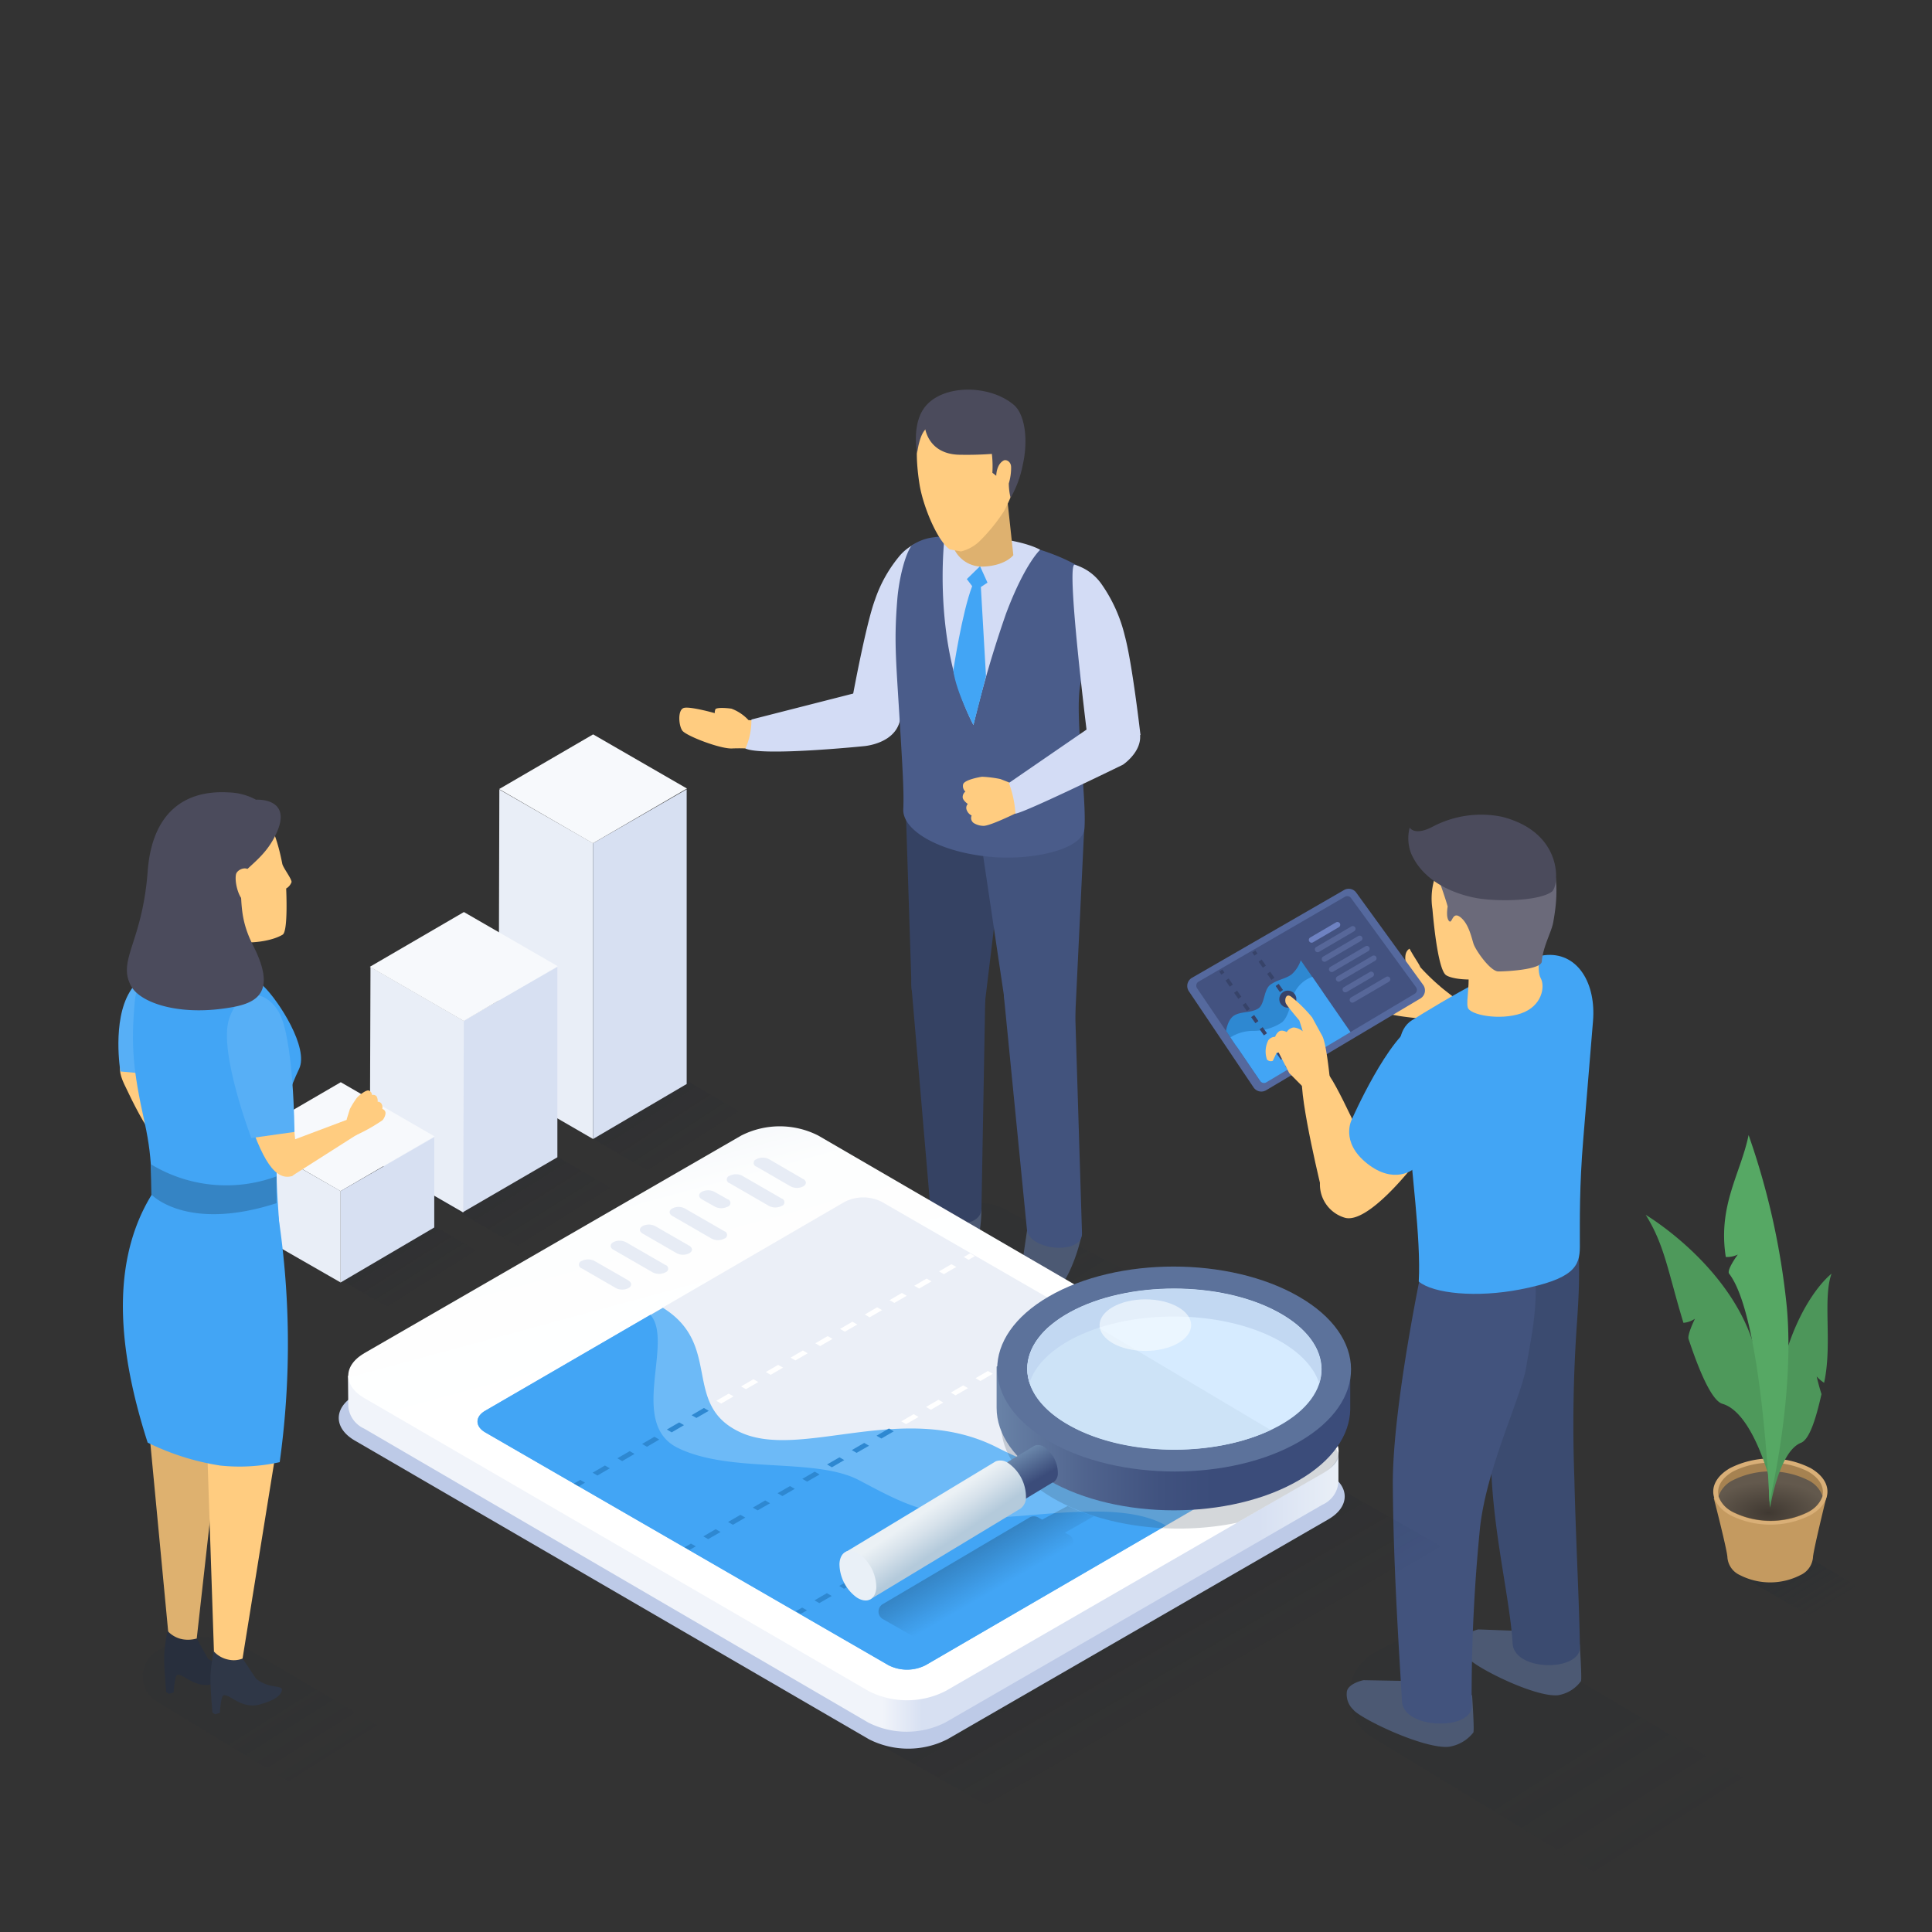 <svg xmlns="http://www.w3.org/2000/svg" xmlns:xlink="http://www.w3.org/1999/xlink" viewBox="0 0 260 260"><rect x="0" y="0" width="260" height="260" fill="#333333" stroke="none"/><defs><style>.cls-1,.cls-17,.cls-18,.cls-19,.cls-25,.cls-26{fill:none;}.cls-11,.cls-2,.cls-3{opacity:0.4;}.cls-2{fill:url(#linear-gradient);}.cls-3{fill:url(#linear-gradient-2);}.cls-4{fill:url(#linear-gradient-3);}.cls-5{fill:url(#linear-gradient-4);}.cls-6{fill:url(#linear-gradient-5);}.cls-7{fill:#e9eef7;}.cls-8{fill:#d7e0f2;}.cls-9{fill:#f7f9fc;}.cls-10{fill:#ffcc80;}.cls-11{fill:url(#linear-gradient-6);}.cls-12{fill:#55699e;}.cls-13{fill:#4c5973;}.cls-14{fill:#435280;}.cls-15{fill:#2e88d1;}.cls-16{fill:#42a5f5;}.cls-17,.cls-18,.cls-19{stroke:#374369;stroke-width:0.5px;}.cls-17,.cls-18,.cls-19,.cls-25,.cls-26{stroke-miterlimit:10;}.cls-18{stroke-dasharray:1 1;}.cls-19{stroke-dasharray:1 1;}.cls-20{fill:#3b4b70;}.cls-21{fill:#42537d;}.cls-22{fill:#6b6a7a;}.cls-23{fill:#374369;}.cls-24{fill:#4b4b5c;}.cls-25{stroke:#6e82c2;}.cls-25,.cls-26{stroke-linecap:round;stroke-width:0.75px;}.cls-26{stroke:#576799;}.cls-27{fill:url(#linear-gradient-7);}.cls-28{fill:#c49a60;}.cls-29{fill:#d9af77;}.cls-30{fill:#a68251;}.cls-31{fill:url(#radial-gradient);}.cls-32{fill:#4e995b;}.cls-33{fill:#4d965a;}.cls-34{fill:#56a864;}.cls-35{fill:#57aff6;}.cls-36{fill:#deb16f;}.cls-37{fill:#282f3d;}.cls-38{fill:#2f3747;}.cls-39{fill:#3584c4;}.cls-40{fill:#d3dcf5;}.cls-41{fill:#354263;}.cls-42{fill:#4a5c8a;}.cls-43{fill:url(#linear-gradient-8);}.cls-44{fill:#bdcae7;}.cls-45{fill:url(#linear-gradient-9);}.cls-46{fill:url(#linear-gradient-10);}.cls-47{fill:#e7ecf5;}.cls-48{fill:#ebeff7;}.cls-49{fill:#6dbaf7;}.cls-50{fill:#fff;}.cls-51{opacity:0.2;}.cls-52{fill:#2a3747;}.cls-53{fill:url(#linear-gradient-11);}.cls-54{fill:url(#linear-gradient-12);}.cls-55{fill:#5c729b;}.cls-56{fill:#d6ebff;}.cls-57{fill:#cde3f7;}.cls-58{fill:#c2d8f2;}.cls-59{fill:#f7fcff;opacity:0.64;}.cls-60{fill:url(#linear-gradient-13);}.cls-61{fill:url(#linear-gradient-14);}.cls-62{fill:#e9f0f7;}</style><linearGradient id="linear-gradient" x1="128.87" y1="220.47" x2="140.74" y2="239.26" gradientTransform="translate(-98.35)" gradientUnits="userSpaceOnUse"><stop offset="0.5" stop-color="#1a2733" stop-opacity="0.2"/><stop offset="0.61" stop-color="#1a2733" stop-opacity="0.14"/><stop offset="1" stop-color="#1a2733" stop-opacity="0"/></linearGradient><linearGradient id="linear-gradient-2" x1="232.85" y1="161.64" x2="244.43" y2="179.98" xlink:href="#linear-gradient"/><linearGradient id="linear-gradient-3" x1="43.66" y1="157.9" x2="55.85" y2="177.14" gradientUnits="userSpaceOnUse"><stop offset="0.53" stop-color="#0b1630" stop-opacity="0.1"/><stop offset="0.9" stop-color="#0b1630" stop-opacity="0"/></linearGradient><linearGradient id="linear-gradient-4" x1="61.1" y1="149.12" x2="73.64" y2="169.11" gradientUnits="userSpaceOnUse"><stop offset="0.47" stop-color="#0b1630" stop-opacity="0.1"/><stop offset="0.9" stop-color="#0b1630" stop-opacity="0"/></linearGradient><linearGradient id="linear-gradient-5" x1="78.69" y1="139.15" x2="91.65" y2="159.14" gradientUnits="userSpaceOnUse"><stop offset="0.46" stop-color="#0b1630" stop-opacity="0.1"/><stop offset="0.88" stop-color="#0b1630" stop-opacity="0"/></linearGradient><linearGradient id="linear-gradient-6" x1="298.93" y1="219.61" x2="318.83" y2="251.11" xlink:href="#linear-gradient"/><linearGradient id="linear-gradient-7" x1="240.98" y1="209.61" x2="246.08" y2="217.9" gradientUnits="userSpaceOnUse"><stop offset="0.08" stop-color="#1a2733" stop-opacity="0.2"/><stop offset="0.26" stop-color="#1a2733" stop-opacity="0.14"/><stop offset="0.85" stop-color="#1a2733" stop-opacity="0"/></linearGradient><radialGradient id="radial-gradient" cx="5422.48" cy="202.71" r="8.04" gradientTransform="matrix(-1, 0, 0, 0.52, 5660.47, 98.17)" gradientUnits="userSpaceOnUse"><stop offset="0" stop-color="#403932"/><stop offset="1" stop-color="#63594d"/></radialGradient><linearGradient id="linear-gradient-8" x1="11.95" y1="214.3" x2="20.17" y2="228.47" gradientTransform="translate(140.56)" gradientUnits="userSpaceOnUse"><stop offset="0" stop-color="#0b1630" stop-opacity="0.1"/><stop offset="1" stop-color="#0b1630" stop-opacity="0"/></linearGradient><linearGradient id="linear-gradient-9" x1="-10209.85" y1="194.33" x2="-10076.55" y2="194.33" gradientTransform="matrix(-1, 0, 0, 1, -10029.72, 0)" gradientUnits="userSpaceOnUse"><stop offset="0" stop-color="#e9eff7"/><stop offset="0.08" stop-color="#d7e0f2"/><stop offset="0.42" stop-color="#d7e0f2"/><stop offset="0.46" stop-color="#f1f4fa"/></linearGradient><linearGradient id="linear-gradient-10" x1="123.46" y1="227" x2="102.33" y2="149.03" gradientUnits="userSpaceOnUse"><stop offset="0.6" stop-color="#fff"/><stop offset="0.89" stop-color="#fdfefe"/><stop offset="0.99" stop-color="#f6f8fb"/><stop offset="1" stop-color="#f5f7fa"/></linearGradient><linearGradient id="linear-gradient-11" x1="-9.14" y1="208.44" x2="-6.11" y2="213.67" gradientTransform="translate(140.56)" gradientUnits="userSpaceOnUse"><stop offset="0" stop-opacity="0.2"/><stop offset="1" stop-opacity="0"/></linearGradient><linearGradient id="linear-gradient-12" x1="134.17" y1="189.46" x2="181.84" y2="189.46" gradientUnits="userSpaceOnUse"><stop offset="0" stop-color="#6a83a8"/><stop offset="0.01" stop-color="#6881a6"/><stop offset="0.25" stop-color="#50648e"/><stop offset="0.46" stop-color="#40527f"/><stop offset="0.61" stop-color="#3b4c7a"/></linearGradient><linearGradient id="linear-gradient-13" x1="131.79" y1="198.63" x2="135.21" y2="204.51" gradientUnits="userSpaceOnUse"><stop offset="0" stop-color="#6d8aad"/><stop offset="0.64" stop-color="#3b4c7a"/></linearGradient><linearGradient id="linear-gradient-14" x1="71.5" y1="5.6" x2="68.4" y2="1.37" gradientTransform="translate(56.39 199.41) rotate(2.09)" gradientUnits="userSpaceOnUse"><stop offset="0" stop-color="#b4cadb"/><stop offset="0.58" stop-color="#d7e2eb"/><stop offset="1" stop-color="#ebf1f5"/></linearGradient></defs><g id="Layer_2" data-name="Layer 2"><g id="Layer_4" data-name="Layer 4"><g id="step2-descovery"><rect class="cls-1" width="260" height="260"/><path class="cls-2" d="M22.27,221.57l-1,.52a4,4,0,0,0-.28,6.83l20.17,12.27,13.46-6.75L33.48,222A11.33,11.33,0,0,0,22.27,221.57Z"/><path class="cls-3" d="M126.25,164.09l-1.36-.45c-2.87,1.51-4.51,3.37-1.77,5.1l21.55,13.12,14.38-7.22-23-11.46C132.41,160.93,130,162.1,126.25,164.09Z"/><polygon class="cls-4" points="53.06 176.42 33.52 165.06 45.84 157.66 65.39 169.03 53.06 176.42"/><polygon class="cls-5" points="70.75 168.34 50.5 156.56 63.37 148.9 83.62 160.67 70.75 168.34"/><polygon class="cls-6" points="88.44 158.28 68.3 146.57 81.17 138.9 101.32 150.61 88.44 158.28"/><polygon class="cls-7" points="79.81 113.48 67.2 106.25 67.09 145.92 79.81 153.28 79.81 113.48"/><polygon class="cls-8" points="92.41 106.22 79.81 113.48 79.81 153.28 92.41 145.88 92.41 106.22"/><polyline class="cls-9" points="92.45 106.12 79.82 98.83 67.17 106.19 79.79 113.49 92.45 106.12"/><polygon class="cls-8" points="75.01 130.13 62.28 137.39 62.28 163.14 75.01 155.74 75.01 130.13"/><polyline class="cls-7" points="62.42 137.38 49.86 130.13 49.77 155.91 62.34 163.17 62.42 137.38"/><polyline class="cls-9" points="75.06 130.03 62.43 122.74 49.77 130.11 62.4 137.4 75.06 130.03"/><polyline class="cls-9" points="58.48 152.93 45.86 145.64 33.2 153.01 45.83 160.3 58.48 152.93"/><polygon class="cls-8" points="58.44 153.04 45.84 160.29 45.84 172.59 58.44 165.19 58.44 153.04"/><polygon class="cls-7" points="45.84 160.29 33.22 153.07 33.15 165.31 45.84 172.59 45.84 160.29"/><path class="cls-10" d="M196.06,134.52s-2-1.52-2.28-1.8a29,29,0,0,1-2.64-2.56c-.14-.41-.86-1.38-1.45-2.49-1.1.63-.32,2.81-.07,3.22s1.15,1.53,1.15,1.53l-3.33.94s-3,1.63-2.05,2.49,5.87,1.22,5.87,1.22Z"/><path class="cls-11" d="M186.75,221.46l-1.65.87a6.62,6.62,0,0,0-.46,11.45l33.82,20.58L241,243l-35.47-20.92A19,19,0,0,0,186.75,221.46Z"/><path class="cls-12" d="M160.39,131.6l20.48-11.82a1.25,1.25,0,0,1,1.65.35l9,12.41a1.26,1.26,0,0,1-.37,1.83l-20.76,12.35a1.26,1.26,0,0,1-1.69-.38L160,133.41A1.27,1.27,0,0,1,160.39,131.6Z"/><path class="cls-13" d="M191.71,226.26l-8.22-.15s-2.25.46-2.25,1.7a2.82,2.82,0,0,0,.88,2.27c.88,1.16,9.39,5.29,12.83,5a5.17,5.17,0,0,0,3.33-1.93c.15-.33-.17-5-.17-5Z"/><path class="cls-13" d="M206.67,219.56l-7.73-.28s-2.11.46-2.11,1.68a2.84,2.84,0,0,0,.82,2.23c.83,1.15,8.81,5.22,12,4.95a4.76,4.76,0,0,0,3.11-1.9c.14-.33-.16-4.93-.16-4.93Z"/><path class="cls-14" d="M161.31,132.1,181,120.68a.63.63,0,0,1,.81.17l8.75,12a.61.61,0,0,1-.18.89l-20,11.91a.61.61,0,0,1-.82-.18L161.1,133A.62.62,0,0,1,161.31,132.1Z"/><path class="cls-15" d="M165,138.74s.2-1.58,1.14-2.11,2.1-.3,3.11-.86.75-2.59,1.75-3.28,2.12-.79,2.85-1.39a4.34,4.34,0,0,0,1.2-1.87l3,4.34-8.32,8.09-3.35-.85Z"/><path class="cls-16" d="M176.61,131.46a4.26,4.26,0,0,0-2.45,2.22c-.49,1.07-.61,3-1.63,3.9a7,7,0,0,1-3.94,1.15,5.75,5.75,0,0,0-3,.87l4,5.88a.61.61,0,0,0,.82.18l11.34-6.76Z"/><line class="cls-17" x1="177.9" y1="141.15" x2="177.61" y2="140.74"/><line class="cls-18" x1="177.04" y1="139.92" x2="169.3" y2="128.87"/><line class="cls-17" x1="169.02" y1="128.46" x2="168.73" y2="128.05"/><line class="cls-17" x1="173.45" y1="143.7" x2="173.16" y2="143.29"/><line class="cls-19" x1="172.59" y1="142.47" x2="164.86" y2="131.43"/><line class="cls-17" x1="164.57" y1="131.02" x2="164.29" y2="130.61"/><path class="cls-20" d="M212.19,178.47a195.27,195.27,0,0,0-.32,20.45c.19,8.3.66,16.68.75,22.77,0,3.29-8.84,3.27-9.06-.53-.41-6.89-3.3-17.32-2.89-28s-6.18-29.7-6.18-29.7,15.5-7.7,17.17-.68C212.91,168.05,212.49,174.13,212.19,178.47Z"/><path class="cls-21" d="M205.4,183.91c-.62,4-5.25,13.31-6.21,21.54a227.35,227.35,0,0,0-1.14,24.17c0,3.28-9.17,3.13-9.38-.67-.39-6.9-1.15-17.85-1.23-29.06-.08-10.69,4.12-30.24,4.12-30.24s12.24-9.82,14.19-2.92S206.05,179.79,205.4,183.91Z"/><path class="cls-16" d="M204.61,173.52c7.12-1.39,8-3.08,8-5.72,0-3.67-.07-8.14.46-14.5s.89-10.83,1.31-15.88-2-9.1-6.11-8.91-14.43,6.39-18.27,8.8-.24,11.55-.24,16c0,3,1.51,13.41,1.17,19.15C192.88,174.1,198.74,174.67,204.61,173.52Z"/><path class="cls-10" d="M207.87,120.88c0-5.13-1.23-9.24-6.2-9.24a9.28,9.28,0,0,0-8.9,10.7c.23,2.66.84,8.28,1.86,8.91,1.33.84,6.8,1,9.28-1.3h0C207.8,128.91,207.87,125.22,207.87,120.88Z"/><path class="cls-10" d="M207.34,127.32s-.62,3.22,0,4.32.2,3.76-2.64,4.74-6.94.22-7.18-.82.39-3,0-6.25S207.34,127.32,207.34,127.32Z"/><path class="cls-10" d="M190.2,156.86s-6.16,8-9.27,7a4.66,4.66,0,0,1-3.12-5.74c.49-1.7,4.24-6.08,4.24-6.08Z"/><path class="cls-10" d="M178,160.71s-3.19-12.84-2.78-16c0,0,2-1.14,3.14-.56s6.1,11.89,6.1,11.89Z"/><path class="cls-16" d="M190.76,137.65c-3.89,1.71-8.84,13-8.84,13s-1.62,3,2.05,5.92,6.23.77,6.23.77,5.84-7,5.86-14.3S191.87,137.16,190.76,137.65Z"/><path class="cls-22" d="M194.82,122s-.27,1.45.18,1.94.41-1.38,1.53-.51,1.49,2.71,1.77,3.58,2.26,3.71,3.33,3.72,5.78-.24,5.86-1.33c.14-2,1.32-4,1.54-5.3.38-2.19,2.22-11.74-6.36-13.82a10.36,10.36,0,0,0-8.25,1.84c-1.93,1.28-1.73,3.63-.76,6.36S194.82,122,194.82,122Z"/><circle class="cls-23" cx="173.31" cy="134.46" r="1.15"/><path class="cls-24" d="M198.29,120.78c2.87.61,8.76.53,10.55-.78,1-.76,1.66-7.94-6.7-10.08a14,14,0,0,0-9.43,1.38c-2.4,1.22-3,.07-3,.07a5.71,5.71,0,0,0,.19,3.48C191.43,118.38,195.12,120.11,198.29,120.78Z"/><path class="cls-10" d="M177.94,139.4s-.93-1.69-1.35-2.47a18.5,18.5,0,0,0-2.74-2.73c-.83-.68-1,.39-.81.81s1.82,2.32,1.82,2.32l.46,1.46a2.2,2.2,0,0,0-1.23-.52,1.32,1.32,0,0,0-.93.62s-.59-.34-1-.11a1.52,1.52,0,0,0-.56.75,1.15,1.15,0,0,0-.92.47,3.32,3.32,0,0,0-.17,2.6.73.73,0,0,0,.78.16l.52-1.11.27,0,1.42,2.76,1.81,1.82,3.74-.21S178.56,140.53,177.94,139.4Z"/><line class="cls-25" x1="176.51" y1="126.49" x2="179.99" y2="124.45"/><line class="cls-26" x1="181.05" y1="133.17" x2="184.53" y2="131.13"/><line class="cls-26" x1="177.32" y1="127.77" x2="182.05" y2="125"/><line class="cls-26" x1="178.25" y1="129.06" x2="182.98" y2="126.29"/><line class="cls-26" x1="179.22" y1="130.44" x2="183.95" y2="127.67"/><line class="cls-26" x1="180.15" y1="131.73" x2="184.88" y2="128.96"/><line class="cls-26" x1="182" y1="134.56" x2="186.73" y2="131.79"/><polygon class="cls-27" points="240.53 207.93 233.84 211.79 246.31 219.1 252.87 215.15 240.53 207.93"/><path class="cls-28" d="M230.63,201.6c2.25-1.31,15.2-.28,15.2-.28s-1.84,7.44-1.85,8.3a2.88,2.88,0,0,1-1.69,2.35,8.92,8.92,0,0,1-8.14,0,2.86,2.86,0,0,1-1.68-2.35C232.48,208.76,230.63,201.6,230.63,201.6Z"/><path class="cls-29" d="M232.81,197.58a12,12,0,0,1,10.87,0c3,1.74,3,4.56,0,6.3a12,12,0,0,1-10.87,0c-3-1.74-3-4.56,0-6.3"/><path class="cls-30" d="M233.27,198a11.38,11.38,0,0,1,10,0c2.74,1.53,2.72,4,0,5.54a11.38,11.38,0,0,1-10,0c-2.74-1.53-2.73-4,0-5.54"/><path class="cls-31" d="M233.27,199.17a11.38,11.38,0,0,1,10,0,3.84,3.84,0,0,1,2,2.16,3.87,3.87,0,0,1-2,2.17,11.38,11.38,0,0,1-10,0,3.79,3.79,0,0,1-2-2.15A3.85,3.85,0,0,1,233.27,199.17Z"/><path class="cls-32" d="M238.4,200s-2.34-9.85-6.6-11.08c-1.51-.44-3.24-4.75-4.56-8.72-.2-.59.86-2.73.86-2.73a3.24,3.24,0,0,1-1.55.55c-2.06-6.73-2.49-10.4-5.08-14.53,0,0,12.42,7.34,15,19.26S238.4,200,238.4,200Z"/><path class="cls-33" d="M238.21,202.9s1.17-7.55,4.15-8.73c1.14-.45,2-3.15,2.77-6.56-.36-1.09-.65-2.38-.65-2.38a4.76,4.76,0,0,0,1,.86c1.14-5.21-.22-11.29,1-14.68,0,0-6,4.48-7.76,18.39C237.6,198.94,238.21,202.9,238.21,202.9Z"/><path class="cls-34" d="M238.13,202.09s-1-24.93-5.43-30.68c-.38-.5,1.17-2.58,1.17-2.58a3.35,3.35,0,0,1-1.62.33c-1.09-6.95,2-11.22,3.07-16.41a100,100,0,0,1,5.14,23.14C241.57,188,238.13,202.09,238.13,202.09Z"/><path class="cls-10" d="M22.45,143.2s3.35,10.88,1.87,11.48c-2.54,1-4.81-2.86-7.61-8.79S22.45,143.2,22.45,143.2Z"/><path class="cls-35" d="M22,144.73s3.67-7.77,2.54-11.67c-1-3.39-4.69-3.53-7.08.42s-1.26,10.71-1.26,10.71Z"/><path class="cls-36" d="M22.83,221.65l-2.95-31.14c.14-3.78,2.77-6.73,5.86-6.59s4.27,2.44,4.13,6.21l-3.6,32.22C26.24,223.89,22.94,223.58,22.83,221.65Z"/><path class="cls-10" d="M28.91,225.8,27.78,192c.46-3.74,3.29-6.47,6.31-6.07s4,2.78,3.51,6.53L32.19,226C32,227.55,28.85,227.73,28.91,225.8Z"/><path class="cls-37" d="M26.48,220.5,28,223.24a7.86,7.86,0,0,0,2.54.92c1.08.18,1.3.21,1.13.72-.35,1-2.1,1.5-2.82,1.72-2.6.78-4.19-1.46-5-1.2-.33.11-.49,2.36-.49,2.36l-.64.19-.35-.24s-.33-3.51-.26-5a24.4,24.4,0,0,1,.43-3.24,3.6,3.6,0,0,0,2.05,1.14A4.23,4.23,0,0,0,26.48,220.5Z"/><path class="cls-38" d="M32.65,223.2l1.81,2.71a4.83,4.83,0,0,0,2.31,1c1.08.18,1.3.22,1.12.72-.35,1-2.09,1.5-2.82,1.72-2.59.78-4.18-1.46-5-1.2-.34.12-.49,2.36-.49,2.36l-.65.19-.34-.24s-.33-3.51-.26-5a22.64,22.64,0,0,1,.43-3.24,3.6,3.6,0,0,0,2.05,1.14A3.24,3.24,0,0,0,32.65,223.2Z"/><path class="cls-16" d="M29.78,169c-5.86-1.71-9.08-2.27-9.27-5.29-.26-4.18.22-6.92-1.05-12.66-1.59-7.15-1.85-10.46-1.32-16.25.55-6,5.5-4.74,8-4.64,2.77.11,5.49-1.07,9.32,2.55,2.06,2,6.14,8.32,4.79,11.14-4.85,10.13-2.32,18.66-2.69,23.09C37.27,169.82,32.71,169.81,29.78,169Z"/><path class="cls-10" d="M38.86,146.66s1.92,11.23.38,11.63c-2.65.69-4.4-3.45-6.42-9.69S38.86,146.66,38.86,146.66Z"/><path class="cls-10" d="M21.61,119.37c-1.11-5.43,3.3-10.72,8.32-11.74s7,3.19,8.06,8.62c.1.51,1.22,1.94,1.25,2.44a1.62,1.62,0,0,1-.73.88s.29,5.75-.47,6.21c-1.83,1.12-6.67,1.72-9.65-.16l.58,2.52C24.83,127.85,22.54,124,21.61,119.37Z"/><path class="cls-35" d="M39.63,152.33s-.08-12.55-2.09-16.09c-1.74-3.07-5.3-3.49-6.72.91s3,16,3,16Z"/><path class="cls-24" d="M30.77,106.64c-6-.36-10.32,2.78-10.9,10.65-.72,9.56-4.09,11.88-2.25,15.37,1.2,2.26,6.15,3.92,12.36,3.08,3.87-.52,7.67-1.46,4.08-8.5-1.92-3.77-1.47-6.1-1.77-9.33,1.75-1.79,3.58-2.93,4.88-5.71,2.3-4.91-2.72-4.58-2.72-4.58A8.18,8.18,0,0,0,30.77,106.64Z"/><path class="cls-10" d="M33.43,117.05c-.42-.46-1.57,0-1.68.66-.21,1.21.51,3.49,1.23,3.54S34.1,119,34.1,119A6.24,6.24,0,0,0,33.43,117.05Z"/><polygon class="cls-10" points="38.3 153.85 46.96 150.59 48.63 152.31 39.24 158.29 38.3 153.85"/><path class="cls-10" d="M51.48,150.75a1.74,1.74,0,0,0,.39-.83.58.58,0,0,0-.42-.68,1,1,0,0,0-.11-.7.57.57,0,0,0-.52-.27,1.21,1.21,0,0,0-.15-.74.64.64,0,0,0-.61-.17.68.68,0,0,0-.41-.6c-.4-.14-1.44.74-1.64,1a11.89,11.89,0,0,0-.92,1.48l-.44,1.4.94,2.27A23.13,23.13,0,0,0,51.48,150.75Z"/><path class="cls-16" d="M19.87,194.14a33.85,33.85,0,0,0,9.77,3.09,24.88,24.88,0,0,0,8-.46,115.15,115.15,0,0,0-.37-34.29s-11.73,1-16.84-1.73C14.27,170.74,16.47,183.53,19.87,194.14Z"/><path class="cls-39" d="M37.21,158.31s0,1.81,0,3.61c-12.14,3.91-16.84-1.17-16.84-1.17l-.08-4.08A19.53,19.53,0,0,0,37.21,158.31Z"/><path class="cls-13" d="M138.25,165.37l-.71,4.8s-.79,4.49-.11,5.32a2.18,2.18,0,0,0,2.35.73c1.22-.24,3.19-2.89,4.43-5.76a22.85,22.85,0,0,0,1.4-4.52,16.26,16.26,0,0,0-2.29-1.9Z"/><path class="cls-13" d="M128.39,160.1l-4.5,1.82s-5.38,2.06-5.75,3.06-.39,1.26.14,1.86c.82.94,4.81.58,7.91.2a42.88,42.88,0,0,0,5.59-1,19.61,19.61,0,0,0,.3-3.41Z"/><path class="cls-10" d="M102.84,97l-2.11-.09a6,6,0,0,0-2.29-1.54c-1-.14-2-.14-2.16.07a1.2,1.2,0,0,0-.09.53s-3.22-.91-4.12-.71-.75,2.35-.25,3.06,5.24,2.54,6.78,2.4a22.76,22.76,0,0,1,4.13.22Z"/><path class="cls-40" d="M101.12,96.83l17.33-4.42a3.33,3.33,0,0,1,2.76,3.69c-.08,4-5,4.32-5,4.32s-13.65,1.39-15.89.31A9.31,9.31,0,0,0,101.12,96.83Z"/><path class="cls-41" d="M132.54,135l3.33-27.57c.19-3.34-2.81-6.25-6.68-6.48s-7.18,2.27-7.37,5.61l.85,26.29C122.49,136.15,132.35,138.33,132.54,135Z"/><path class="cls-40" d="M121.14,74.72a18.38,18.38,0,0,0-3.39,6c-1.21,3.24-3,13-3,13l6.15,2.93s5-24.22,3.85-24A6.45,6.45,0,0,0,121.14,74.72Z"/><path class="cls-21" d="M144.6,138.83l1.32-27.57c-.24-3.34-3.59-5.83-7.47-5.56s-6.82,3.19-6.58,6.52l3.92,26.36C136,141.89,144.85,142.16,144.6,138.83Z"/><path class="cls-21" d="M145.61,165.94l-1-32.33c-.13-3-2.36-5.35-5-5.22s-4.63,2.66-4.51,5.66l3.09,31.32C138.37,168.35,145.74,168.94,145.61,165.94Z"/><path class="cls-41" d="M132.08,162.67l.53-29.66a5,5,0,1,0-9.94-.17l2.5,29.26C125.11,165.11,132,165.71,132.08,162.67Z"/><path class="cls-42" d="M133.64,115.34c-7.1-.56-12.21-3.56-12.08-6.43.11-2.36-.1-5.61-.55-13s-.7-9.82-.25-15.31c.24-2.85,1.08-6.09,1.93-7.19a6.62,6.62,0,0,1,3.06-1.11c4.45-.69,13.76.57,19.55,4-1.62,3.55,1.75,6.71.08,15.83-.77,4.22.87,15.16.56,19.37C145.73,114.33,139,115.77,133.64,115.34Z"/><path class="cls-40" d="M127.13,72.12S125.32,86.5,131,97.57a154,154,0,0,1,4.39-15c2.55-6.77,4.59-8.58,4.59-8.58s-1.72-1.1-6.42-1.6A33.29,33.29,0,0,0,127.13,72.12Z"/><path class="cls-36" d="M128.73,70.57,128.46,74a4.17,4.17,0,0,0,4,2.24c2.9-.15,3.91-1.53,3.91-1.53L135.43,66Z"/><path class="cls-10" d="M123.76,65.27c.48,2.89,2.37,7.5,4.06,8.67l1.51.27A5.56,5.56,0,0,0,132,72.66a24,24,0,0,0,3.1-3.85A19.23,19.23,0,0,0,136.67,65c.22-1.87-.22-7.45-1.94-8.57-2.21-1.43-7.66-1.1-10.45,1.18C122.9,58.68,123.44,63.33,123.76,65.27Z"/><path class="cls-24" d="M132.77,58a14.32,14.32,0,0,1,.78,5.62l.52.41s0-1.53,1-2.06c.33-.17,1,.13,1,.91a7.31,7.31,0,0,1-.31,2.18A8.54,8.54,0,0,0,136,67a14.43,14.43,0,0,0,1.65-4.5c.73-3.22.31-6.7-1.2-8-3.34-2.86-10-2.83-12.22.61-1.52,2.34-.81,5.93-.81,5.93s.31-2.89,1.4-3.46C126.16,56.86,132.77,58,132.77,58Z"/><path class="cls-16" d="M130.11,77.93l1.78-1.73,1,2.21L132,79,132.69,91,131,97.57s-2.33-4.45-2.71-7.34c0,0,1.17-7.77,2.54-11.35Z"/><path class="cls-40" d="M148.29,78.68a20.4,20.4,0,0,1,3.09,6.92c1,3.69,2.1,13.32,2.1,13.32l-7.24-.58S143.43,75.72,144.63,76A6.75,6.75,0,0,1,148.29,78.68Z"/><path class="cls-10" d="M132.41,111.14a2.56,2.56,0,0,1-1.27-.32.82.82,0,0,1-.38-1.07,1.37,1.37,0,0,1-.67-.75.78.78,0,0,1,.15-.81s-.6-.41-.68-.83a.91.91,0,0,1,.36-.83,1,1,0,0,1-.3-1c.2-.58,2.11-.94,2.54-1a15.78,15.78,0,0,1,2.47.31l1.94.76,1.69,3.08S133.61,111.07,132.41,111.14Z"/><path class="cls-40" d="M135.77,105.37,149.4,96A2.87,2.87,0,0,1,153,97.56c1.65,3-1.88,5.35-1.88,5.35s-13.38,6.54-14.47,6.58A13.9,13.9,0,0,0,135.77,105.37Z"/><path class="cls-24" d="M124.46,57.41s.3,3.79,4.82,3.79a46.32,46.32,0,0,0,6.81-.38s-3.25-2.64-3.49-3.54-4.23-3.7-6.22-2.48S124.46,57.41,124.46,57.41Z"/><polygon class="cls-43" points="135.74 244.62 117.45 234.25 178.03 199.06 196.31 209.43 135.74 244.62"/><path class="cls-44" d="M47.8,187.76l51.28-29.61a11.63,11.63,0,0,1,10.56,0l69.15,40.18c2.91,1.69,2.89,4.43,0,6.12l-51.29,29.61a11.63,11.63,0,0,1-10.56,0L47.76,193.87c-2.9-1.68-2.89-4.42,0-6.11"/><path class="cls-45" d="M46.83,185.15,99.75,157a11.42,11.42,0,0,1,10.37,0l70,38.4s0,2.9,0,4a3.61,3.61,0,0,1-2.16,3.1l-50.75,29.31a11.48,11.48,0,0,1-10.37,0L49,192.25a3.64,3.64,0,0,1-2.13-3Z"/><path class="cls-46" d="M49,182.12l50.75-29.3a11.42,11.42,0,0,1,10.37,0L178,192.27c2.86,1.66,2.84,4.35,0,6l-50.75,29.3a11.42,11.42,0,0,1-10.37,0L49,188.13c-2.85-1.66-2.83-4.35,0-6"/><path class="cls-47" d="M108.1,158.68,103.5,156a1.83,1.83,0,0,0-1.7,0,.52.52,0,0,0,0,1l4.6,2.66a1.89,1.89,0,0,0,1.7,0c.47-.28.47-.72,0-1"/><path class="cls-47" d="M105.19,161.29l-5.3-3.06a1.85,1.85,0,0,0-1.7,0,.52.52,0,0,0,0,1l5.3,3.06a1.85,1.85,0,0,0,1.7,0,.52.52,0,0,0,0-1"/><path class="cls-47" d="M97.92,161.39l-1.77-1a1.88,1.88,0,0,0-1.71,0c-.47.27-.47.71,0,1l1.77,1a1.91,1.91,0,0,0,1.71,0,.52.52,0,0,0,0-1"/><path class="cls-47" d="M97.47,165.69l-5.3-3.06a1.83,1.83,0,0,0-1.7,0c-.47.27-.48.71,0,1l5.3,3.06a1.83,1.83,0,0,0,1.7,0,.52.52,0,0,0,0-1"/><path class="cls-47" d="M92.76,167.65,88.17,165a1.89,1.89,0,0,0-1.7,0c-.47.28-.47.72,0,1l4.59,2.65a1.85,1.85,0,0,0,1.71,0c.47-.27.47-.71,0-1"/><path class="cls-47" d="M89.54,170.23l-5.3-3.06a1.91,1.91,0,0,0-1.71,0c-.47.28-.47.72,0,1l5.31,3.06a1.89,1.89,0,0,0,1.7,0,.52.52,0,0,0,0-1"/><path class="cls-47" d="M84.63,172.35,80,169.69a1.91,1.91,0,0,0-1.71,0,.52.52,0,0,0,0,1l4.59,2.65a1.85,1.85,0,0,0,1.71,0c.47-.27.46-.71,0-1"/><path class="cls-48" d="M172.94,193.07l-54.27-31.33a5.53,5.53,0,0,0-5,0L65.28,189.86c-1.38.8-1.37,2.1,0,2.9l54.27,31.33a5.53,5.53,0,0,0,5,0L173,196c1.38-.81,1.37-2.1,0-2.91"/><path class="cls-49" d="M167.34,199.24c-6.38-2.57-15.46,4.6-33.14-4.44-12.62-6.45-26.46,1.8-34.66-2.09C91.71,189,97.27,181,89.21,176L65.3,189.85c-1.38.8-1.37,2.1,0,2.9l54.27,31.33a5.47,5.47,0,0,0,5,0Z"/><path class="cls-16" d="M132.63,204.21c-8-.19-11.12-1.88-17-5s-17.21-.86-24.38-4.34c-6.76-3.28-.51-14.25-3.72-17.93L65.29,189.86c-1.38.8-1.37,2.1,0,2.9l54.27,31.34a5.53,5.53,0,0,0,5,0l32.34-18.8C150.8,201.73,138.74,204.36,132.63,204.21Z"/><polygon class="cls-15" points="77.89 200.03 77.23 199.65 78.08 199.16 78.73 199.53 77.89 200.03"/><polygon class="cls-15" points="80.4 198.57 79.75 198.19 81.41 197.22 82.06 197.6 80.4 198.57"/><polygon class="cls-15" points="83.73 196.63 83.08 196.25 84.74 195.29 85.39 195.66 83.73 196.63"/><polygon class="cls-15" points="87.06 194.7 86.41 194.32 88.07 193.35 88.72 193.73 87.06 194.7"/><polygon class="cls-15" points="90.39 192.76 89.74 192.38 91.4 191.42 92.05 191.79 90.39 192.76"/><polygon class="cls-15" points="93.72 190.82 93.07 190.45 94.73 189.48 95.38 189.86 93.72 190.82"/><polygon class="cls-50" points="97.05 188.89 96.4 188.51 98.06 187.55 98.72 187.92 97.05 188.89"/><polygon class="cls-50" points="100.38 186.95 99.73 186.58 101.39 185.61 102.05 185.99 100.38 186.95"/><polygon class="cls-50" points="103.71 185.02 103.06 184.64 104.72 183.68 105.38 184.05 103.71 185.02"/><polygon class="cls-50" points="107.04 183.08 106.39 182.71 108.05 181.74 108.7 182.12 107.04 183.08"/><polygon class="cls-50" points="110.37 181.15 109.72 180.77 111.38 179.81 112.04 180.18 110.37 181.15"/><polygon class="cls-50" points="113.7 179.21 113.05 178.84 114.71 177.87 115.37 178.25 113.7 179.21"/><polygon class="cls-50" points="117.03 177.28 116.38 176.9 118.04 175.93 118.7 176.31 117.03 177.28"/><polygon class="cls-50" points="120.36 175.34 119.71 174.97 121.37 174 122.03 174.38 120.36 175.34"/><polygon class="cls-50" points="123.69 173.41 123.04 173.03 124.7 172.06 125.36 172.44 123.69 173.41"/><polygon class="cls-50" points="127.02 171.47 126.37 171.1 128.03 170.13 128.69 170.5 127.02 171.47"/><polygon class="cls-50" points="130.35 169.54 129.7 169.16 130.55 168.67 131.2 169.04 130.35 169.54"/><polygon class="cls-15" points="92.79 208.59 92.14 208.22 92.98 207.73 93.64 208.1 92.79 208.59"/><polygon class="cls-15" points="95.3 207.13 94.65 206.76 96.31 205.79 96.97 206.17 95.3 207.13"/><polygon class="cls-15" points="98.63 205.2 97.98 204.82 99.64 203.86 100.3 204.23 98.63 205.2"/><polygon class="cls-15" points="101.96 203.26 101.31 202.89 102.97 201.92 103.63 202.3 101.96 203.26"/><polygon class="cls-15" points="105.29 201.33 104.64 200.95 106.31 199.99 106.96 200.36 105.29 201.33"/><polygon class="cls-15" points="108.62 199.39 107.97 199.02 109.64 198.05 110.29 198.43 108.62 199.39"/><polygon class="cls-15" points="111.95 197.46 111.3 197.08 112.97 196.12 113.62 196.49 111.95 197.46"/><polygon class="cls-15" points="115.28 195.52 114.63 195.15 116.3 194.18 116.95 194.56 115.28 195.52"/><polygon class="cls-15" points="118.61 193.59 117.96 193.21 119.63 192.24 120.28 192.62 118.61 193.59"/><polygon class="cls-50" points="121.94 191.65 121.29 191.28 122.96 190.31 123.61 190.69 121.94 191.65"/><polygon class="cls-50" points="125.27 189.72 124.62 189.34 126.29 188.37 126.94 188.75 125.27 189.72"/><polygon class="cls-50" points="128.6 187.78 127.95 187.41 129.62 186.44 130.27 186.81 128.6 187.78"/><polygon class="cls-50" points="131.94 185.85 131.28 185.47 132.95 184.5 133.6 184.88 131.94 185.85"/><polygon class="cls-50" points="135.26 183.91 134.61 183.53 136.28 182.57 136.93 182.94 135.26 183.91"/><polygon class="cls-50" points="138.59 181.98 137.94 181.6 139.61 180.63 140.26 181.01 138.59 181.98"/><polygon class="cls-50" points="141.93 180.04 141.27 179.66 142.94 178.7 143.59 179.07 141.93 180.04"/><polygon class="cls-50" points="145.25 178.1 144.6 177.73 145.45 177.24 146.1 177.61 145.25 178.1"/><polygon class="cls-15" points="107.75 217.2 107.1 216.83 107.95 216.34 108.6 216.71 107.75 217.2"/><polygon class="cls-15" points="110.26 215.74 109.61 215.37 111.28 214.4 111.93 214.78 110.26 215.74"/><polygon class="cls-15" points="113.59 213.81 112.94 213.43 114.61 212.47 115.26 212.84 113.59 213.81"/><polygon class="cls-15" points="116.92 211.87 116.27 211.5 117.94 210.53 118.59 210.91 116.92 211.87"/><polygon class="cls-15" points="120.25 209.94 119.6 209.56 121.27 208.59 121.92 208.97 120.25 209.94"/><polygon class="cls-15" points="123.58 208 122.93 207.63 124.6 206.66 125.25 207.03 123.58 208"/><polygon class="cls-15" points="126.92 206.07 126.26 205.69 127.93 204.72 128.58 205.1 126.92 206.07"/><polygon class="cls-15" points="130.25 204.13 129.59 203.76 131.26 202.79 131.91 203.16 130.25 204.13"/><polygon class="cls-15" points="133.58 202.2 132.92 201.82 134.59 200.85 135.24 201.23 133.58 202.2"/><polygon class="cls-15" points="136.91 200.26 136.25 199.88 137.92 198.92 138.57 199.29 136.91 200.26"/><polygon class="cls-15" points="140.24 198.33 139.58 197.95 141.25 196.98 141.9 197.36 140.24 198.33"/><polygon class="cls-50" points="143.57 196.39 142.91 196.01 144.58 195.05 145.23 195.42 143.57 196.39"/><polygon class="cls-50" points="146.9 194.46 146.24 194.08 147.91 193.11 148.56 193.49 146.9 194.46"/><polygon class="cls-50" points="150.23 192.52 149.57 192.14 151.24 191.18 151.89 191.55 150.23 192.52"/><polygon class="cls-50" points="153.56 190.59 152.91 190.21 154.57 189.24 155.22 189.62 153.56 190.59"/><polygon class="cls-50" points="156.89 188.65 156.24 188.27 157.9 187.31 158.55 187.68 156.89 188.65"/><polygon class="cls-50" points="160.22 186.71 159.56 186.34 160.41 185.85 161.06 186.22 160.22 186.71"/><g class="cls-51"><path class="cls-52" d="M141.66,182.14c-9.27,5.39-9.22,14.13.11,19.51,6.69,3.86,16.34,5,24.68,3.28L178,198.28c9.27-5.39-14.29-8.25-23.62-13.63C154.35,184.65,150.93,176.76,141.66,182.14Z"/></g><path class="cls-53" d="M123,220.27l-4.21-2.39a1.17,1.17,0,0,1,0-2l19.75-11.66a1.18,1.18,0,0,1,1.19,0l.51.29,3.44-1.84s.87.41,1.77.76,1.76.62,1.76.62l-3.89,2.21.61.34a1.19,1.19,0,0,1,0,2l-19.76,11.66A1.21,1.21,0,0,1,123,220.27Z"/><path class="cls-54" d="M174.79,179.71c-9.33-5.39-24.4-5.39-33.67,0-3.76,2.18-7,4.2-7,4.2s0,4.89,0,5.55c0,3.53,2.36,7.06,7,9.75,9.33,5.39,24.41,5.39,33.67,0,4.54-2.63,6.85-6.07,6.92-9.53,0-1.6,0-5.12,0-5.12s-4.38-3.32-7-4.85"/><path class="cls-55" d="M174.79,174.49c-9.33-5.39-24.4-5.39-33.67,0s-9.22,14.12.11,19.5,24.41,5.39,33.67,0,9.22-14.12-.11-19.5"/><path class="cls-56" d="M172,176.58c-7.75-4.23-20.27-4.23-28,0s-7.66,11.09.09,15.32,20.26,4.23,28,0,7.65-11.09-.09-15.32"/><path class="cls-57" d="M171,192.44l-25.54-15.18a23.58,23.58,0,0,0-4.14,1.17c-4.86,4.2-3.94,9.83,2.77,13.49C151.49,196,163.25,196.13,171,192.44Z"/><path class="cls-58" d="M144,180.34c7.69-4.23,20.21-4.23,28,0,3,1.65,4.86,3.7,5.53,5.83,1.07-3.36-.77-7-5.53-9.56-7.75-4.23-20.27-4.23-28,0-4.7,2.58-6.51,6.14-5.45,9.49C139.21,184,141,182,144,180.34Z"/><ellipse class="cls-59" cx="154.14" cy="178.33" rx="6.16" ry="3.47"/><path class="cls-60" d="M142.36,198.23a4.3,4.3,0,0,0-1.8-3.47,1.41,1.41,0,0,0-1.3-.22h0l-.14.08-15.39,9.3,2.53,4.89,15.45-9.34.07,0h0A1.46,1.46,0,0,0,142.36,198.23Z"/><path class="cls-61" d="M138.07,201.45a5.58,5.58,0,0,0-2.34-4.52,1.81,1.81,0,0,0-1.7-.28h0a1.18,1.18,0,0,0-.19.11l-20.07,12.13,3.3,6.37,20.15-12.17.09-.05,0,0h0A1.86,1.86,0,0,0,138.07,201.45Z"/><path class="cls-62" d="M117.93,213.62a5.67,5.67,0,0,0-2.34-4.53c-1.37-.87-2.54-.25-2.62,1.37a5.65,5.65,0,0,0,2.34,4.53c1.37.87,2.54.26,2.62-1.37"/></g></g></g></svg>